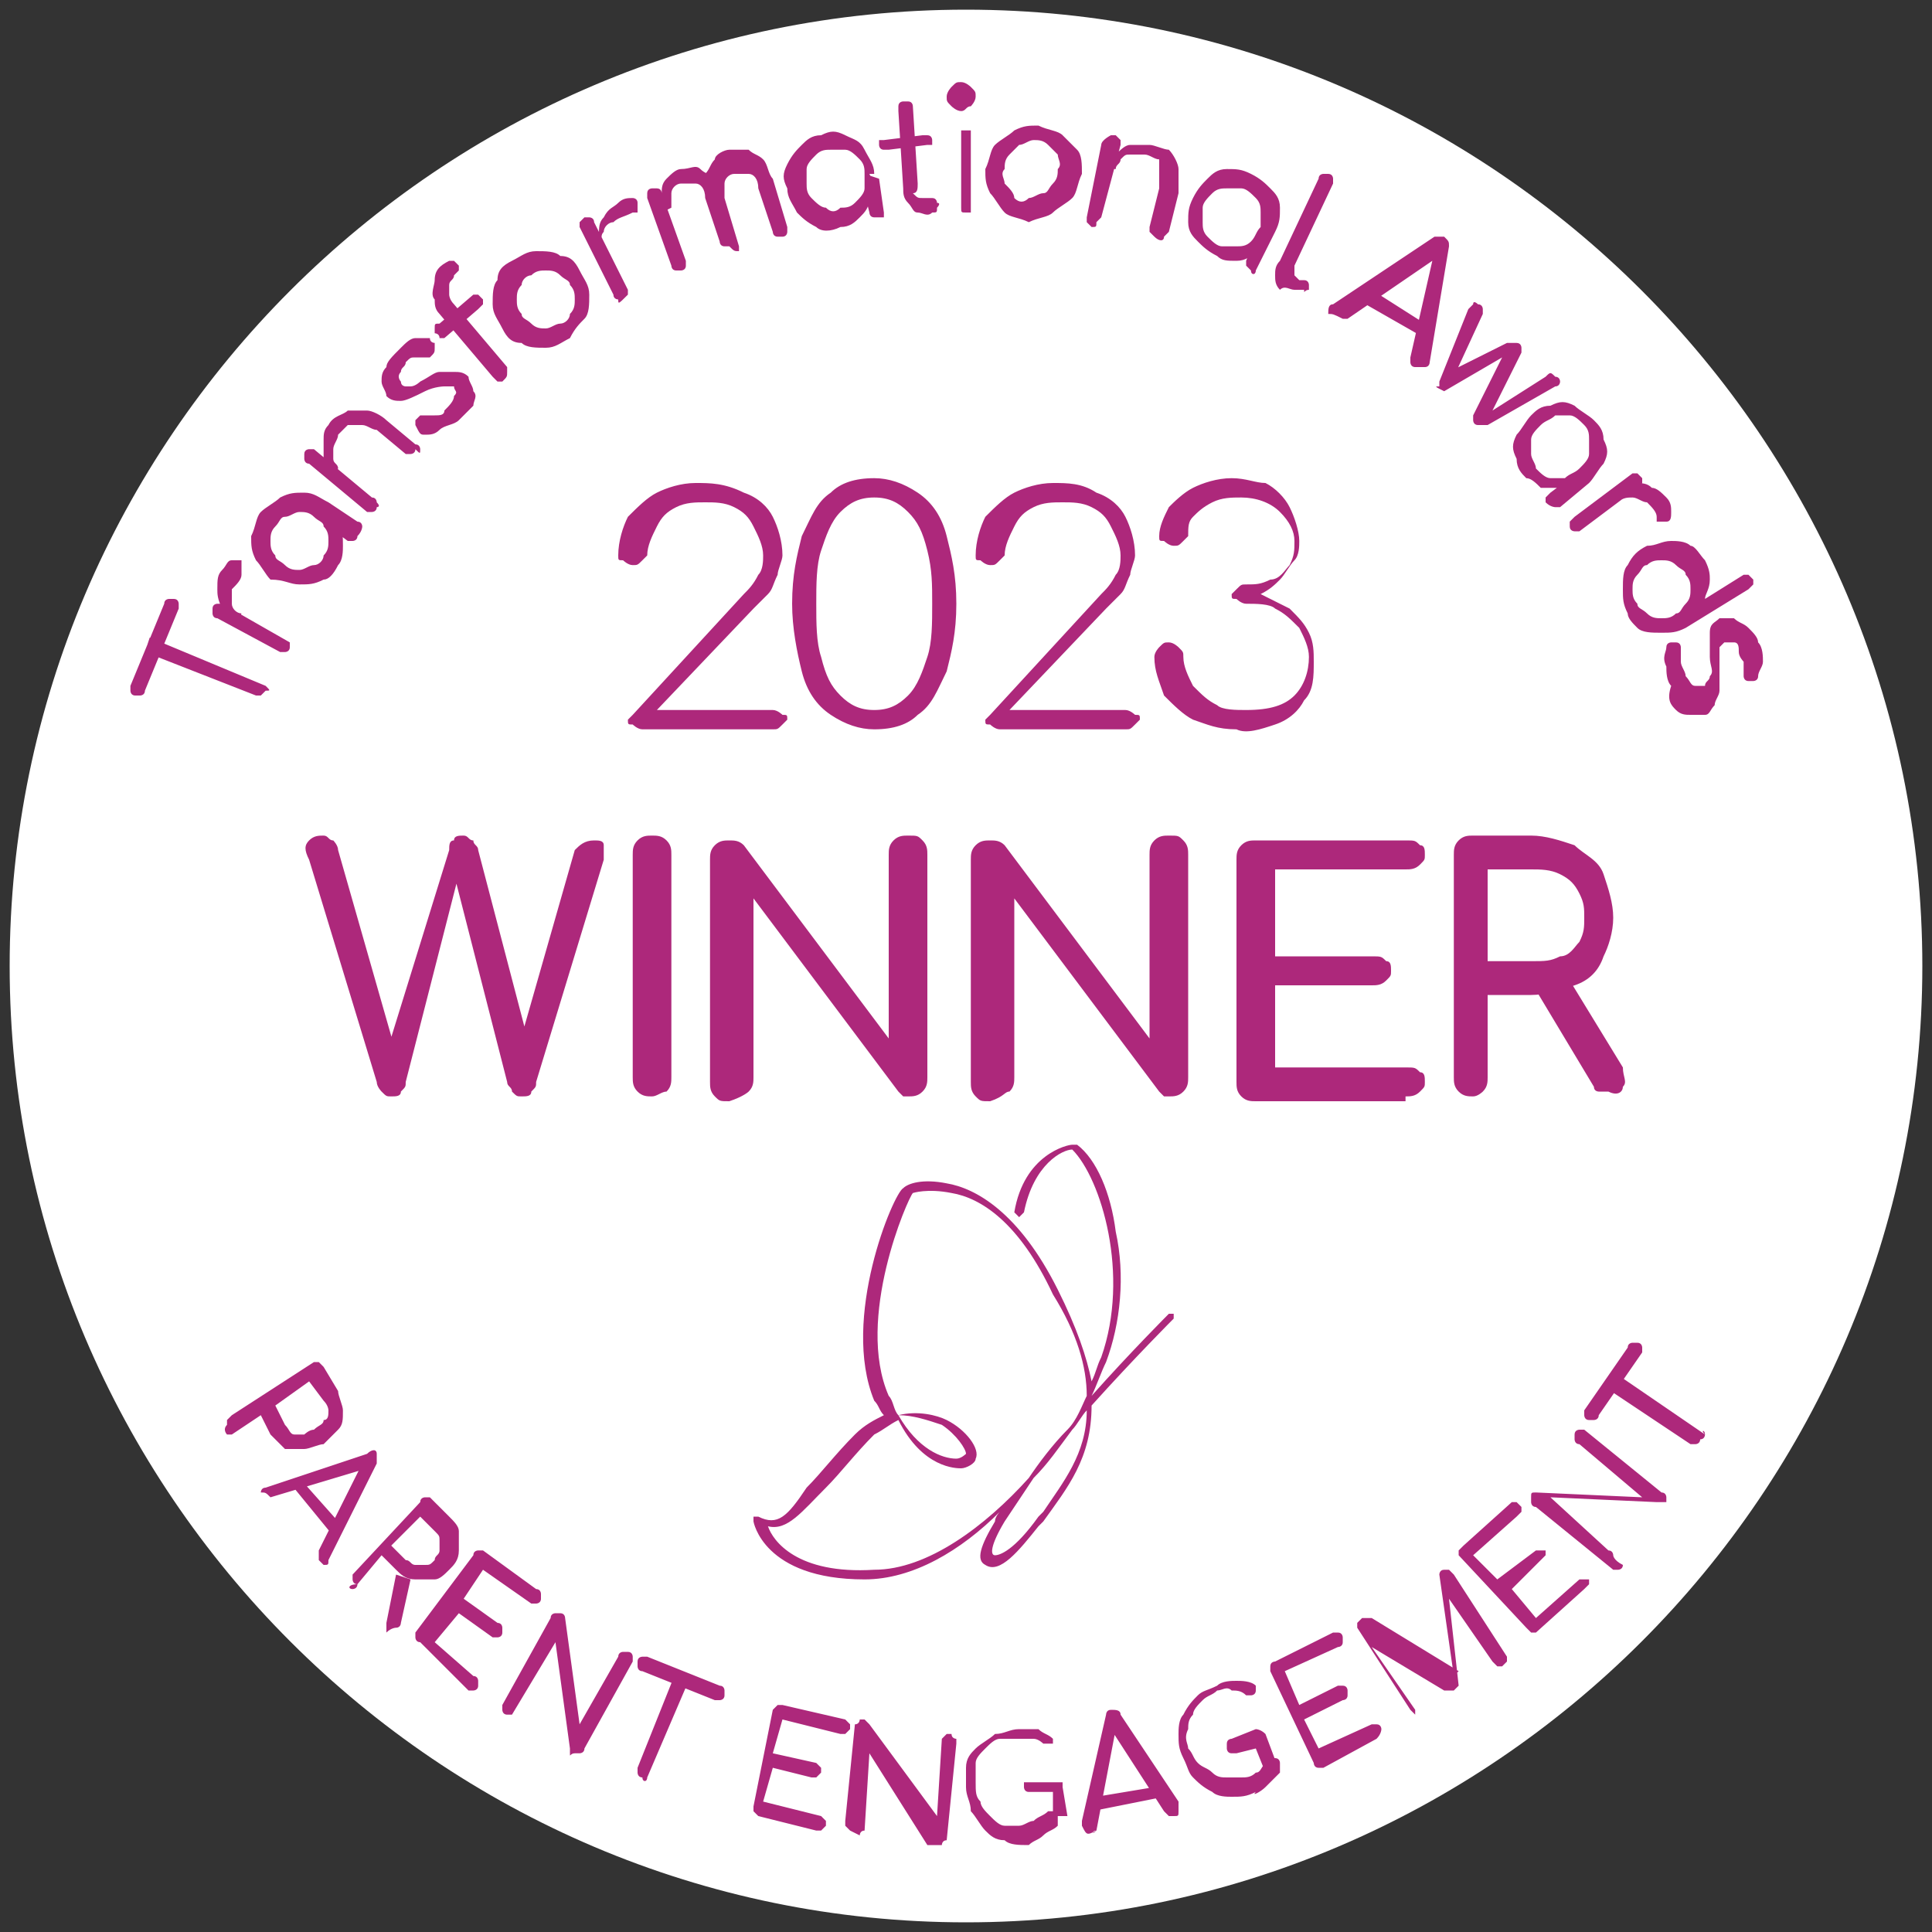 <?xml version="1.0" encoding="utf-8"?>
<!-- Generator: Adobe Illustrator 27.8.1, SVG Export Plug-In . SVG Version: 6.00 Build 0)  -->
<svg version="1.1" id="Layer_1" xmlns="http://www.w3.org/2000/svg" xmlns:xlink="http://www.w3.org/1999/xlink" x="0px" y="0px"
	 viewBox="0 0 40 40" style="enable-background:new 0 0 40 40;" xml:space="preserve">
<rect x="0" y="0" width="40" height="40" fill="#333333" stroke="none"/>
<style type="text/css">
	.st0{fill:#FFFFFF;}
	.st1{fill:#AD287B;}
</style>
<path class="st0" d="M20,39.8c10.9,0,19.8-8.9,19.8-19.8S30.9,0.2,20,0.2S0.2,9.1,0.2,20S9.1,39.8,20,39.8"/>
<path class="st1" d="M18.6,29.3c0.4,0.7,0.9,0.9,1.2,0.9c0.1,0,0.2-0.1,0.2-0.1c0-0.1-0.2-0.4-0.5-0.6
	C19.2,29.4,18.9,29.3,18.6,29.3 M21.4,30.6c-0.2,0.3-0.4,0.6-0.6,0.9c-0.3,0.5-0.3,0.7-0.2,0.7c0.1,0,0.4-0.1,0.9-0.8l0.1-0.1
	c0.4-0.6,0.9-1.2,0.9-2.1c-0.1,0.1-0.2,0.3-0.3,0.4C21.9,30,21.7,30.3,21.4,30.6 M15.9,31.6c0.1,0.3,0.6,1,2.2,0.9
	c1.1,0,2.3-0.9,3.2-1.9c0.2-0.3,0.5-0.7,0.8-1c0.2-0.2,0.3-0.5,0.4-0.7c0-0.6-0.2-1.3-0.7-2.1c-0.7-1.5-1.5-2-2.1-2.1
	c-0.5-0.1-0.8,0-0.8,0c-0.1,0.1-1.2,2.6-0.5,4.2c0.1,0.1,0.1,0.3,0.2,0.4c0.4-0.1,0.8,0,1,0.1c0.4,0.2,0.7,0.6,0.6,0.8
	c0,0.1-0.2,0.2-0.3,0.2c-0.1,0-0.8,0-1.3-1c-0.2,0.1-0.3,0.2-0.5,0.3c-0.4,0.4-0.7,0.8-1,1.1C16.6,31.3,16.3,31.7,15.9,31.6
	 M17.9,32.7c-2.1,0-2.3-1.2-2.3-1.2c0,0,0-0.1,0-0.1c0,0,0.1,0,0.1,0c0.4,0.2,0.6,0,1-0.6c0.3-0.3,0.6-0.7,1-1.1
	c0.2-0.2,0.4-0.3,0.6-0.4c-0.1-0.1-0.1-0.2-0.2-0.3c-0.7-1.7,0.4-4.3,0.6-4.4c0.1-0.1,0.4-0.2,0.9-0.1c0.6,0.1,1.5,0.6,2.3,2.2
	c0.4,0.8,0.6,1.4,0.7,1.9c0.1-0.2,0.1-0.3,0.2-0.5c0.6-1.7,0-3.7-0.6-4.3c-0.2,0-0.8,0.3-1,1.3c0,0-0.1,0.1-0.1,0.1
	c0,0-0.1-0.1-0.1-0.1c0.2-1.2,1.1-1.4,1.2-1.4c0,0,0,0,0.1,0c0.4,0.3,0.7,1,0.8,1.8c0.2,0.9,0.1,1.9-0.2,2.7
	c-0.1,0.2-0.2,0.5-0.3,0.7c0.8-0.9,1.6-1.7,1.6-1.7c0,0,0.1,0,0.1,0c0,0,0,0.1,0,0.1c0,0-0.8,0.8-1.7,1.8c0,1.1-0.5,1.7-1,2.4
	l-0.1,0.1c-0.4,0.5-0.8,1-1.1,0.8c-0.2-0.1-0.1-0.4,0.2-0.9c0-0.1,0.1-0.2,0.1-0.2c-0.8,0.8-1.8,1.4-2.8,1.4
	C18,32.7,18,32.7,17.9,32.7"/>
<path class="st1" d="M30.8,18h0.9c0.2,0,0.4,0,0.6,0.1c0.2,0.1,0.3,0.2,0.4,0.4c0.1,0.2,0.1,0.3,0.1,0.5c0,0.2,0,0.3-0.1,0.5
	c-0.1,0.1-0.2,0.3-0.4,0.3c-0.2,0.1-0.3,0.1-0.6,0.1h-0.9V18z M33.6,22.5c0.1-0.1,0-0.2,0-0.4l-1.1-1.8l-0.7,0.2l1.2,2
	c0,0.1,0.1,0.1,0.1,0.1c0.1,0,0.1,0,0.2,0C33.5,22.7,33.6,22.6,33.6,22.5 M30.7,22.6c0.1-0.1,0.1-0.2,0.1-0.3v-1.7h0.9
	c0.3,0,0.6-0.1,0.9-0.2c0.3-0.1,0.5-0.3,0.6-0.6c0.1-0.2,0.2-0.5,0.2-0.8c0-0.3-0.1-0.6-0.2-0.9c-0.1-0.3-0.4-0.4-0.6-0.6
	c-0.3-0.1-0.6-0.2-0.9-0.2h-1.2c-0.1,0-0.2,0-0.3,0.1c-0.1,0.1-0.1,0.2-0.1,0.3v4.6c0,0.1,0,0.2,0.1,0.3c0.1,0.1,0.2,0.1,0.3,0.1
	C30.6,22.7,30.7,22.6,30.7,22.6 M29.1,22.7c0.1,0,0.2,0,0.3-0.1c0.1-0.1,0.1-0.1,0.1-0.2c0-0.1,0-0.2-0.1-0.2
	c-0.1-0.1-0.1-0.1-0.3-0.1h-2.7v-1.7h2c0.1,0,0.2,0,0.3-0.1c0.1-0.1,0.1-0.1,0.1-0.2c0-0.1,0-0.2-0.1-0.2c-0.1-0.1-0.1-0.1-0.3-0.1
	h-2V18h2.7c0.1,0,0.2,0,0.3-0.1c0.1-0.1,0.1-0.1,0.1-0.2c0-0.1,0-0.2-0.1-0.2c-0.1-0.1-0.1-0.1-0.3-0.1H26c-0.1,0-0.2,0-0.3,0.1
	c-0.1,0.1-0.1,0.2-0.1,0.3v4.6c0,0.1,0,0.2,0.1,0.3c0.1,0.1,0.2,0.1,0.3,0.1H29.1z M20.9,22.6c0.1-0.1,0.1-0.2,0.1-0.3v-3.7l3,4
	c0,0,0.1,0.1,0.1,0.1c0.1,0,0.1,0,0.1,0c0.1,0,0.2,0,0.3-0.1c0.1-0.1,0.1-0.2,0.1-0.3v-4.6c0-0.1,0-0.2-0.1-0.3
	c-0.1-0.1-0.1-0.1-0.3-0.1c-0.1,0-0.2,0-0.3,0.1c-0.1,0.1-0.1,0.2-0.1,0.3v3.8l-3-4c-0.1-0.1-0.2-0.1-0.3-0.1c-0.1,0-0.2,0-0.3,0.1
	c-0.1,0.1-0.1,0.2-0.1,0.3v4.6c0,0.1,0,0.2,0.1,0.3c0.1,0.1,0.1,0.1,0.3,0.1C20.8,22.7,20.8,22.6,20.9,22.6 M15.5,22.6
	c0.1-0.1,0.1-0.2,0.1-0.3v-3.7l3,4c0,0,0.1,0.1,0.1,0.1c0.1,0,0.1,0,0.1,0c0.1,0,0.2,0,0.3-0.1c0.1-0.1,0.1-0.2,0.1-0.3v-4.6
	c0-0.1,0-0.2-0.1-0.3c-0.1-0.1-0.1-0.1-0.3-0.1c-0.1,0-0.2,0-0.3,0.1c-0.1,0.1-0.1,0.2-0.1,0.3v3.8l-3-4c-0.1-0.1-0.2-0.1-0.3-0.1
	c-0.1,0-0.2,0-0.3,0.1c-0.1,0.1-0.1,0.2-0.1,0.3v4.6c0,0.1,0,0.2,0.1,0.3c0.1,0.1,0.1,0.1,0.3,0.1C15.4,22.7,15.5,22.6,15.5,22.6
	 M13.8,22.6c0.1-0.1,0.1-0.2,0.1-0.3v-4.6c0-0.1,0-0.2-0.1-0.3c-0.1-0.1-0.2-0.1-0.3-0.1c-0.1,0-0.2,0-0.3,0.1
	c-0.1,0.1-0.1,0.2-0.1,0.3v4.6c0,0.1,0,0.2,0.1,0.3c0.1,0.1,0.2,0.1,0.3,0.1C13.6,22.7,13.7,22.6,13.8,22.6 M8.3,22.6
	c0.1-0.1,0.1-0.1,0.1-0.2l1.1-4.3H9.4l1.1,4.3c0,0.1,0.1,0.1,0.1,0.2c0.1,0.1,0.1,0.1,0.2,0.1c0.1,0,0.2,0,0.2-0.1
	c0.1-0.1,0.1-0.1,0.1-0.2l1.4-4.6c0-0.1,0-0.2,0-0.3c0-0.1-0.1-0.1-0.2-0.1c-0.2,0-0.3,0.1-0.4,0.2l-1.2,4.2H11l-1.1-4.2
	c0-0.1-0.1-0.1-0.1-0.2c-0.1,0-0.1-0.1-0.2-0.1c-0.1,0-0.2,0-0.2,0.1c-0.1,0-0.1,0.1-0.1,0.2L8,21.8h0.2L7,17.6
	c0-0.1-0.1-0.2-0.1-0.2c-0.1,0-0.1-0.1-0.2-0.1c-0.1,0-0.2,0-0.3,0.1c-0.1,0.1-0.1,0.2,0,0.4l1.4,4.6c0,0.1,0.1,0.2,0.1,0.2
	C8,22.7,8,22.7,8.1,22.7C8.2,22.7,8.3,22.7,8.3,22.6"/>
<path class="st1" d="M26.4,15c0.3-0.1,0.5-0.3,0.6-0.5c0.2-0.2,0.2-0.5,0.2-0.8c0-0.2,0-0.4-0.1-0.6c-0.1-0.2-0.2-0.3-0.4-0.5
	c-0.2-0.1-0.4-0.2-0.6-0.3c0.2-0.1,0.3-0.2,0.4-0.3c0.1-0.1,0.2-0.3,0.3-0.4c0.1-0.1,0.1-0.3,0.1-0.4c0-0.2-0.1-0.5-0.2-0.7
	s-0.3-0.4-0.5-0.5C26,10,25.8,9.9,25.5,9.9c-0.3,0-0.6,0.1-0.8,0.2c-0.2,0.1-0.4,0.3-0.5,0.4c-0.1,0.2-0.2,0.4-0.2,0.6
	c0,0.1,0,0.1,0.1,0.1c0,0,0.1,0.1,0.2,0.1s0.1,0,0.2-0.1c0,0,0.1-0.1,0.1-0.1c0-0.2,0-0.3,0.1-0.4c0.1-0.1,0.2-0.2,0.4-0.3
	c0.2-0.1,0.4-0.1,0.6-0.1c0.3,0,0.6,0.1,0.8,0.3c0.2,0.2,0.3,0.4,0.3,0.6c0,0.2,0,0.3-0.1,0.5c-0.1,0.1-0.2,0.3-0.4,0.3
	c-0.2,0.1-0.3,0.1-0.5,0.1c-0.1,0-0.1,0-0.2,0.1c0,0-0.1,0.1-0.1,0.1c0,0.1,0,0.1,0.1,0.1c0,0,0.1,0.1,0.2,0.1c0.2,0,0.5,0,0.6,0.1
	c0.2,0.1,0.3,0.2,0.5,0.4c0.1,0.2,0.2,0.4,0.2,0.6c0,0.3-0.1,0.6-0.3,0.8c-0.2,0.2-0.5,0.3-1,0.3c-0.2,0-0.5,0-0.6-0.1
	c-0.2-0.1-0.3-0.2-0.5-0.4c-0.1-0.2-0.2-0.4-0.2-0.6c0-0.1,0-0.1-0.1-0.2c0,0-0.1-0.1-0.2-0.1c-0.1,0-0.1,0-0.2,0.1
	c0,0-0.1,0.1-0.1,0.2c0,0.3,0.1,0.5,0.2,0.8c0.2,0.2,0.4,0.4,0.6,0.5c0.3,0.1,0.5,0.2,0.9,0.2C25.8,15.2,26.1,15.1,26.4,15
	 M23.3,15.1c0.1,0,0.1,0,0.2-0.1c0,0,0.1-0.1,0.1-0.1c0-0.1,0-0.1-0.1-0.1c0,0-0.1-0.1-0.2-0.1h-2.4l2-2.1c0.1-0.1,0.2-0.2,0.3-0.3
	c0.1-0.1,0.1-0.2,0.2-0.4c0-0.1,0.1-0.3,0.1-0.4c0-0.3-0.1-0.6-0.2-0.8c-0.1-0.2-0.3-0.4-0.6-0.5C22.4,10,22.1,10,21.8,10
	c-0.3,0-0.6,0.1-0.8,0.2c-0.2,0.1-0.4,0.3-0.6,0.5c-0.1,0.2-0.2,0.5-0.2,0.8c0,0.1,0,0.1,0.1,0.1c0,0,0.1,0.1,0.2,0.1s0.1,0,0.2-0.1
	c0,0,0.1-0.1,0.1-0.1c0-0.2,0.1-0.4,0.2-0.6c0.1-0.2,0.2-0.3,0.4-0.4c0.2-0.1,0.4-0.1,0.6-0.1c0.2,0,0.4,0,0.6,0.1
	c0.2,0.1,0.3,0.2,0.4,0.4c0.1,0.2,0.2,0.4,0.2,0.6c0,0.1,0,0.3-0.1,0.4c-0.1,0.2-0.2,0.3-0.3,0.4l-2.3,2.5c0,0-0.1,0.1-0.1,0.1
	c0,0.1,0,0.1,0.1,0.1c0,0,0.1,0.1,0.2,0.1H23.3z M17.4,14.4c-0.2-0.2-0.3-0.4-0.4-0.8c-0.1-0.3-0.1-0.7-0.1-1.1c0-0.4,0-0.8,0.1-1.1
	c0.1-0.3,0.2-0.6,0.4-0.8c0.2-0.2,0.4-0.3,0.7-0.3c0.3,0,0.5,0.1,0.7,0.3c0.2,0.2,0.3,0.4,0.4,0.8s0.1,0.7,0.1,1.1
	c0,0.4,0,0.8-0.1,1.1c-0.1,0.3-0.2,0.6-0.4,0.8c-0.2,0.2-0.4,0.3-0.7,0.3C17.8,14.7,17.6,14.6,17.4,14.4 M19,14.8
	c0.3-0.2,0.4-0.5,0.6-0.9c0.1-0.4,0.2-0.8,0.2-1.4s-0.1-1-0.2-1.4c-0.1-0.4-0.3-0.7-0.6-0.9c-0.3-0.2-0.6-0.3-0.9-0.3
	c-0.4,0-0.7,0.1-0.9,0.3c-0.3,0.2-0.4,0.5-0.6,0.9c-0.1,0.4-0.2,0.8-0.2,1.4c0,0.5,0.1,1,0.2,1.4c0.1,0.4,0.3,0.7,0.6,0.9
	c0.3,0.2,0.6,0.3,0.9,0.3C18.5,15.1,18.8,15,19,14.8 M16,15.1c0.1,0,0.1,0,0.2-0.1c0,0,0.1-0.1,0.1-0.1c0-0.1,0-0.1-0.1-0.1
	c0,0-0.1-0.1-0.2-0.1h-2.4l2-2.1c0.1-0.1,0.2-0.2,0.3-0.3c0.1-0.1,0.1-0.2,0.2-0.4c0-0.1,0.1-0.3,0.1-0.4c0-0.3-0.1-0.6-0.2-0.8
	c-0.1-0.2-0.3-0.4-0.6-0.5C15,10,14.7,10,14.4,10c-0.3,0-0.6,0.1-0.8,0.2c-0.2,0.1-0.4,0.3-0.6,0.5c-0.1,0.2-0.2,0.5-0.2,0.8
	c0,0.1,0,0.1,0.1,0.1c0,0,0.1,0.1,0.2,0.1c0.1,0,0.1,0,0.2-0.1c0,0,0.1-0.1,0.1-0.1c0-0.2,0.1-0.4,0.2-0.6c0.1-0.2,0.2-0.3,0.4-0.4
	c0.2-0.1,0.4-0.1,0.6-0.1c0.2,0,0.4,0,0.6,0.1c0.2,0.1,0.3,0.2,0.4,0.4c0.1,0.2,0.2,0.4,0.2,0.6c0,0.1,0,0.3-0.1,0.4
	c-0.1,0.2-0.2,0.3-0.3,0.4l-2.3,2.5c0,0-0.1,0.1-0.1,0.1c0,0.1,0,0.1,0.1,0.1c0,0,0.1,0.1,0.2,0.1H16z"/>
<path class="st1" d="M34.7,14.7c0.1,0.1,0.2,0.1,0.3,0.1c0.1,0,0.2,0,0.3,0c0.1,0,0.1-0.1,0.2-0.2c0-0.1,0.1-0.2,0.1-0.3
	c0-0.1,0-0.3,0-0.4c0-0.1,0-0.2,0-0.3c0-0.1,0-0.1,0-0.2c0,0,0.1-0.1,0.1-0.1c0.1,0,0.1,0,0.2,0c0.1,0,0.1,0.1,0.1,0.2
	c0,0.1,0.1,0.2,0.1,0.2c0,0.1,0,0.1,0,0.2c0,0,0,0.1,0,0.1c0,0,0,0.1,0.1,0.1c0,0,0.1,0,0.1,0c0,0,0.1,0,0.1-0.1
	c0-0.1,0.1-0.2,0.1-0.3c0-0.1,0-0.3-0.1-0.4c0-0.1-0.1-0.2-0.2-0.3c-0.1-0.1-0.2-0.1-0.3-0.2c-0.1,0-0.2,0-0.3,0
	c-0.1,0.1-0.2,0.1-0.2,0.3s0,0.3,0,0.5c0,0.2,0.1,0.3,0,0.4c0,0.1-0.1,0.1-0.1,0.2c-0.1,0-0.1,0-0.2,0c-0.1,0-0.1-0.1-0.2-0.2
	c0-0.1-0.1-0.2-0.1-0.3c0-0.1,0-0.2,0-0.2c0,0,0-0.1,0-0.1c0,0,0-0.1-0.1-0.1c0,0-0.1,0-0.1,0c0,0-0.1,0-0.1,0.1
	c0,0.1-0.1,0.2,0,0.4c0,0.1,0,0.3,0.1,0.4C34.5,14.5,34.6,14.6,34.7,14.7 M33.8,12.2c0-0.1,0-0.2,0.1-0.3c0.1-0.1,0.1-0.2,0.2-0.2
	c0.1-0.1,0.2-0.1,0.3-0.1c0.1,0,0.2,0,0.3,0.1c0.1,0.1,0.2,0.1,0.2,0.2C35,12,35,12.1,35,12.2c0,0.1,0,0.2-0.1,0.3
	c-0.1,0.1-0.1,0.2-0.2,0.2c-0.1,0.1-0.2,0.1-0.3,0.1c-0.1,0-0.2,0-0.3-0.1c-0.1-0.1-0.2-0.1-0.2-0.2C33.8,12.4,33.8,12.3,33.8,12.2
	 M33.9,13c0.1,0.1,0.3,0.1,0.5,0.1c0.2,0,0.3,0,0.5-0.1l1.3-0.8c0,0,0.1-0.1,0.1-0.1c0,0,0-0.1,0-0.1c0,0-0.1-0.1-0.1-0.1
	c0,0-0.1,0-0.1,0l-0.8,0.5c0-0.1,0.1-0.2,0.1-0.4c0-0.1,0-0.2-0.1-0.4c-0.1-0.1-0.2-0.3-0.3-0.3c-0.1-0.1-0.3-0.1-0.4-0.1
	c-0.2,0-0.3,0.1-0.5,0.1c-0.2,0.1-0.3,0.2-0.4,0.4c-0.1,0.1-0.1,0.3-0.1,0.5c0,0.2,0,0.3,0.1,0.5C33.7,12.8,33.8,12.9,33.9,13
	 M32.6,11c0,0,0.1,0,0.1,0l1.2-0.9c0,0,0.1-0.1,0.1-0.1c0,0,0-0.1,0-0.1c0,0-0.1-0.1-0.1-0.1c0,0-0.1,0-0.1,0l-1.2,0.9
	c0,0-0.1,0.1-0.1,0.1c0,0,0,0.1,0,0.1C32.5,11,32.6,11,32.6,11 M33.5,10.4c0.1-0.1,0.2-0.1,0.3-0.1c0.1,0,0.2,0.1,0.3,0.1
	c0.1,0.1,0.2,0.2,0.2,0.3c0,0,0,0.1,0,0.1c0,0,0,0,0.1,0c0,0,0.1,0,0.1,0c0.1,0,0.1-0.1,0.1-0.2c0-0.1,0-0.2-0.1-0.3
	c-0.1-0.1-0.2-0.2-0.3-0.2c-0.1-0.1-0.2-0.1-0.4-0.1c-0.1,0-0.2,0.1-0.4,0.1L33.5,10.4z M32.2,10.5c0,0,0.1,0,0.1,0l0.6-0.5
	l-0.1-0.3l-0.3,0.2l-0.4,0.3c0,0-0.1,0.1-0.1,0.1c0,0,0,0.1,0,0.1C32.1,10.5,32.2,10.5,32.2,10.5 M31.7,9.4c0-0.1,0-0.2,0-0.3
	c0-0.1,0.1-0.2,0.2-0.3c0.1-0.1,0.2-0.1,0.3-0.2c0.1,0,0.2,0,0.3,0c0.1,0,0.2,0.1,0.3,0.2c0.1,0.1,0.1,0.2,0.1,0.3
	c0,0.1,0,0.2,0,0.3c0,0.1-0.1,0.2-0.2,0.3c-0.1,0.1-0.2,0.1-0.3,0.2c-0.1,0-0.2,0-0.3,0c-0.1,0-0.2-0.1-0.3-0.2
	C31.8,9.6,31.7,9.5,31.7,9.4 M31.9,10.1c0.1,0,0.3,0,0.5,0c0.2,0,0.3-0.1,0.4-0.2l0.1,0.1c0.1-0.1,0.2-0.3,0.3-0.4
	c0.1-0.2,0.1-0.3,0-0.5c0-0.2-0.1-0.3-0.2-0.4c-0.1-0.1-0.3-0.2-0.4-0.3c-0.2-0.1-0.3-0.1-0.5,0c-0.2,0-0.3,0.1-0.4,0.2
	c-0.1,0.1-0.2,0.3-0.3,0.4c-0.1,0.2-0.1,0.3,0,0.5c0,0.2,0.1,0.3,0.2,0.4C31.7,9.9,31.8,10,31.9,10.1 M29.9,8.1
	C29.9,8.1,29.9,8.1,29.9,8.1l1.2-0.7l0,0l-0.6,1.2c0,0,0,0.1,0,0.1c0,0,0,0.1,0.1,0.1c0,0,0.1,0,0.1,0c0,0,0.1,0,0.1,0l1.4-0.8
	c0.1,0,0.1-0.1,0.1-0.1c0,0,0-0.1-0.1-0.1c-0.1-0.1-0.1-0.1-0.2,0l-1.1,0.7l0,0l0.6-1.2c0,0,0-0.1,0-0.1c0,0,0-0.1-0.1-0.1
	c0,0-0.1,0-0.1,0c0,0-0.1,0-0.1,0L30,7.7l0.1,0.1l0.6-1.3c0-0.1,0-0.1,0-0.1c0,0,0-0.1-0.1-0.1c0,0-0.1-0.1-0.1,0
	c0,0-0.1,0.1-0.1,0.1l-0.6,1.5c0,0,0,0.1,0,0.1C29.7,8,29.7,8,29.9,8.1C29.8,8.1,29.8,8.1,29.9,8.1 M29.5,7l0-0.3L28.4,6l-0.3,0.2
	L29.5,7z M27.8,6.6c0,0,0.1,0,0.1,0l1.9-1.3l-0.1-0.1l-0.5,2.2c0,0,0,0.1,0,0.1c0,0,0,0.1,0.1,0.1c0.1,0,0.1,0,0.2,0
	c0.1,0,0.1-0.1,0.1-0.1L30,5.1c0-0.1,0-0.1-0.1-0.2c-0.1,0-0.1,0-0.2,0l-2.1,1.4c-0.1,0-0.1,0.1-0.1,0.2C27.6,6.5,27.6,6.5,27.8,6.6
	C27.7,6.6,27.8,6.6,27.8,6.6 M26.8,6c0.1,0,0.1,0,0.2,0C27,6.1,27,6,27.1,6c0,0,0-0.1,0-0.1c0,0,0-0.1-0.1-0.1l-0.1,0
	c0,0-0.1-0.1-0.1-0.1c0-0.1,0-0.1,0-0.2l0.8-1.7c0,0,0-0.1,0-0.1c0,0,0-0.1-0.1-0.1c0,0-0.1,0-0.1,0c0,0-0.1,0-0.1,0.1l-0.8,1.7
	c-0.1,0.1-0.1,0.2-0.1,0.3c0,0.1,0,0.2,0.1,0.3C26.6,5.9,26.7,6,26.8,6L26.8,6z M26,5.6C26.1,5.6,26.1,5.6,26,5.6l0.4-0.8l-0.2-0.2
	L26,4.9l-0.2,0.5c0,0,0,0.1,0,0.1c0,0,0.1,0.1,0.1,0.1C25.9,5.7,26,5.7,26,5.6 M25,4.9c-0.1-0.1-0.1-0.2-0.1-0.3c0-0.1,0-0.2,0-0.3
	c0-0.1,0.1-0.2,0.2-0.3c0.1-0.1,0.2-0.1,0.3-0.1c0.1,0,0.2,0,0.3,0c0.1,0,0.2,0.1,0.3,0.2c0.1,0.1,0.1,0.2,0.1,0.3
	c0,0.1,0,0.2,0,0.3C26,4.8,26,4.9,25.9,5c-0.1,0.1-0.2,0.1-0.3,0.1c-0.1,0-0.2,0-0.3,0C25.2,5.1,25.1,5,25,4.9 M25.6,5.4
	c0.2,0,0.3-0.1,0.4-0.2c0.1-0.1,0.2-0.2,0.3-0.4l0.1,0c0.1-0.2,0.1-0.3,0.1-0.5c0-0.2-0.1-0.3-0.2-0.4c-0.1-0.1-0.2-0.2-0.4-0.3
	c-0.2-0.1-0.3-0.1-0.5-0.1c-0.2,0-0.3,0.1-0.4,0.2c-0.1,0.1-0.2,0.2-0.3,0.4c-0.1,0.2-0.1,0.3-0.1,0.5c0,0.2,0.1,0.3,0.2,0.4
	c0.1,0.1,0.2,0.2,0.4,0.3C25.3,5.4,25.4,5.4,25.6,5.4 M22.7,4.6c0,0,0.1-0.1,0.1-0.1L23.2,3c0-0.1,0-0.1,0-0.1c0,0-0.1-0.1-0.1-0.1
	c0,0-0.1,0-0.1,0S22.8,2.9,22.8,3l-0.3,1.5c0,0,0,0.1,0,0.1c0,0,0.1,0.1,0.1,0.1C22.7,4.7,22.7,4.7,22.7,4.6 M24.1,4.9
	c0,0,0.1-0.1,0.1-0.1L24.4,4c0-0.2,0-0.3,0-0.5c0-0.1-0.1-0.3-0.2-0.4C24.1,3.1,23.9,3,23.8,3c-0.1,0-0.3,0-0.4,0
	c-0.1,0-0.2,0.1-0.3,0.2c-0.1,0.1-0.2,0.2-0.2,0.3l0.2,0c0-0.1,0.1-0.1,0.1-0.2c0.1-0.1,0.1-0.1,0.2-0.1c0.1,0,0.2,0,0.3,0
	c0.1,0,0.2,0.1,0.3,0.1C24,3.5,24,3.5,24,3.6c0,0.1,0,0.2,0,0.3l-0.2,0.8c0,0,0,0.1,0,0.1c0,0,0.1,0.1,0.1,0.1C24,5,24.1,5,24.1,4.9
	 M21,4.1C21,4,20.9,3.9,20.8,3.8c0-0.1-0.1-0.2,0-0.3c0-0.1,0-0.2,0.1-0.3C21,3.1,21.1,3,21.1,3c0.1,0,0.2-0.1,0.3-0.1
	c0.1,0,0.2,0,0.3,0.1c0.1,0.1,0.1,0.1,0.2,0.2c0,0.1,0.1,0.2,0,0.3c0,0.1,0,0.2-0.1,0.3c-0.1,0.1-0.1,0.2-0.2,0.2
	c-0.1,0-0.2,0.1-0.3,0.1C21.2,4.2,21.1,4.2,21,4.1 M21.8,4.4c0.1-0.1,0.3-0.2,0.4-0.3c0.1-0.1,0.1-0.3,0.2-0.5c0-0.2,0-0.4-0.1-0.5
	C22.2,3,22.1,2.9,22,2.8c-0.1-0.1-0.3-0.1-0.5-0.2c-0.2,0-0.3,0-0.5,0.1c-0.1,0.1-0.3,0.2-0.4,0.3c-0.1,0.1-0.1,0.3-0.2,0.5
	c0,0.2,0,0.3,0.1,0.5c0.1,0.1,0.2,0.3,0.3,0.4c0.1,0.1,0.3,0.1,0.5,0.2C21.5,4.5,21.7,4.5,21.8,4.4 M20.1,2.2c0,0,0.1-0.1,0.1-0.2
	c0-0.1,0-0.1-0.1-0.2c0,0-0.1-0.1-0.2-0.1c-0.1,0-0.1,0-0.2,0.1c0,0-0.1,0.1-0.1,0.2c0,0.1,0,0.1,0.1,0.2c0,0,0.1,0.1,0.2,0.1
	C20,2.3,20,2.2,20.1,2.2 M20.1,4.4c0,0,0-0.1,0-0.1l0-1.5c0-0.1,0-0.1,0-0.1c0,0-0.1,0-0.1,0c-0.1,0-0.1,0-0.1,0c0,0,0,0.1,0,0.1
	l0,1.5c0,0.1,0,0.1,0.1,0.1c0,0,0.1,0,0.1,0C20,4.4,20.1,4.4,20.1,4.4 M19.2,3c0,0,0.1,0,0.1,0c0,0,0-0.1,0-0.1c0,0,0-0.1-0.1-0.1
	c0,0-0.1,0-0.1,0l-0.8,0.1c0,0-0.1,0-0.1,0c0,0,0,0.1,0,0.1c0,0,0,0.1,0.1,0.1c0,0,0.1,0,0.1,0L19.2,3z M19.3,4.4
	c0.1,0,0.1,0,0.1-0.1c0,0,0.1-0.1,0-0.1c0,0,0-0.1-0.1-0.1c0,0-0.1,0-0.1,0l-0.1,0c-0.1,0-0.1,0-0.2-0.1C19,4,19,3.9,19,3.8
	l-0.1-1.6c0,0,0-0.1-0.1-0.1c0,0-0.1,0-0.1,0c0,0-0.1,0-0.1,0.1c0,0,0,0.1,0,0.1l0.1,1.6c0,0.1,0,0.2,0.1,0.3
	c0.1,0.1,0.1,0.2,0.2,0.2C19.1,4.4,19.2,4.5,19.3,4.4L19.3,4.4z M18.3,4.5c0,0,0-0.1,0-0.1l-0.1-0.7l-0.3-0.1l0,0.4L18,4.4
	c0,0,0,0.1,0.1,0.1c0,0,0.1,0,0.1,0C18.3,4.5,18.3,4.5,18.3,4.5 M17.1,4.3c-0.1,0-0.2-0.1-0.3-0.2c-0.1-0.1-0.1-0.2-0.1-0.3
	c0-0.1,0-0.2,0-0.3c0-0.1,0.1-0.2,0.2-0.3c0.1-0.1,0.2-0.1,0.3-0.1c0.1,0,0.2,0,0.3,0c0.1,0,0.2,0.1,0.3,0.2
	c0.1,0.1,0.1,0.2,0.1,0.3c0,0.1,0,0.2,0,0.3c0,0.1-0.1,0.2-0.2,0.3c-0.1,0.1-0.2,0.1-0.3,0.1C17.3,4.4,17.2,4.4,17.1,4.3 M17.8,4.5
	c0.1-0.1,0.2-0.2,0.2-0.4c0.1-0.2,0.1-0.3,0-0.5l0.1,0c0-0.2-0.1-0.3-0.2-0.5s-0.2-0.2-0.4-0.3c-0.2-0.1-0.3-0.1-0.5,0
	c-0.2,0-0.3,0.1-0.4,0.2c-0.1,0.1-0.2,0.2-0.3,0.4c-0.1,0.2-0.1,0.3,0,0.5c0,0.2,0.1,0.3,0.2,0.5c0.1,0.1,0.2,0.2,0.4,0.3
	c0.1,0.1,0.3,0.1,0.5,0C17.6,4.7,17.7,4.6,17.8,4.5 M15.3,5.2c0,0,0-0.1,0-0.1L15,4.1c-0.1-0.1-0.1-0.3-0.2-0.4
	c-0.1-0.1-0.2-0.1-0.3-0.2s-0.2,0-0.4,0c-0.1,0-0.2,0.1-0.3,0.2c-0.1,0.1-0.1,0.2-0.1,0.3c0,0.1,0,0.3,0,0.4l0.2-0.1
	c0-0.1,0-0.2,0-0.3c0-0.1,0.1-0.2,0.2-0.2c0.1,0,0.2,0,0.3,0c0.1,0,0.2,0.1,0.2,0.3l0.3,0.9c0,0,0,0.1,0.1,0.1c0,0,0.1,0,0.1,0
	C15.2,5.2,15.2,5.2,15.3,5.2 M14.2,5.5c0,0,0-0.1,0-0.1L13.7,4c0,0,0-0.1-0.1-0.1c0,0-0.1,0-0.1,0c0,0-0.1,0-0.1,0.1
	c0,0,0,0.1,0,0.1l0.5,1.4c0,0,0,0.1,0.1,0.1c0,0,0.1,0,0.1,0C14.1,5.6,14.2,5.6,14.2,5.5 M16.3,4.8c0,0,0-0.1,0-0.1L16,3.7
	c-0.1-0.1-0.1-0.3-0.2-0.4c-0.1-0.1-0.2-0.1-0.3-0.2c-0.1,0-0.2,0-0.4,0c-0.1,0-0.3,0.1-0.3,0.2c-0.1,0.1-0.1,0.2-0.2,0.3
	c0,0.1,0,0.3,0,0.4L15,4.1c0-0.1,0-0.2,0-0.3c0-0.1,0.1-0.2,0.2-0.2c0.1,0,0.2,0,0.3,0c0.1,0,0.2,0.1,0.2,0.3L16,4.8
	c0,0,0,0.1,0.1,0.1c0,0,0.1,0,0.1,0C16.3,4.9,16.3,4.8,16.3,4.8 M13,6.1c0,0,0-0.1,0-0.1l-0.7-1.4c0-0.1-0.1-0.1-0.1-0.1
	c0,0-0.1,0-0.1,0c0,0-0.1,0.1-0.1,0.1c0,0,0,0.1,0,0.1l0.7,1.4c0,0.1,0.1,0.1,0.1,0.1C12.8,6.3,12.8,6.3,13,6.1
	C12.9,6.2,12.9,6.2,13,6.1 M12.5,5.1c0-0.1-0.1-0.2,0-0.3c0-0.1,0.1-0.2,0.2-0.2c0.1-0.1,0.2-0.1,0.4-0.2c0,0,0.1,0,0.1,0
	c0,0,0,0,0-0.1c0,0,0-0.1,0-0.1c0-0.1-0.1-0.1-0.1-0.1c-0.1,0-0.2,0-0.3,0.1c-0.1,0.1-0.2,0.1-0.3,0.3c-0.1,0.1-0.1,0.2-0.1,0.4
	c0,0.1,0,0.3,0.1,0.4L12.5,5.1z M11.3,6.8c-0.1,0-0.2,0-0.3-0.1c-0.1-0.1-0.2-0.1-0.2-0.2c-0.1-0.1-0.1-0.2-0.1-0.3
	c0-0.1,0-0.2,0.1-0.3c0-0.1,0.1-0.2,0.2-0.2c0.1-0.1,0.2-0.1,0.3-0.1c0.1,0,0.2,0,0.3,0.1c0.1,0.1,0.2,0.1,0.2,0.2
	c0.1,0.1,0.1,0.2,0.1,0.3c0,0.1,0,0.2-0.1,0.3c0,0.1-0.1,0.2-0.2,0.2C11.5,6.7,11.4,6.8,11.3,6.8 M12.1,6.6c0.1-0.1,0.1-0.3,0.1-0.5
	c0-0.2-0.1-0.3-0.2-0.5c-0.1-0.2-0.2-0.3-0.4-0.3c-0.1-0.1-0.3-0.1-0.5-0.1c-0.2,0-0.3,0.1-0.5,0.2c-0.2,0.1-0.3,0.2-0.3,0.4
	c-0.1,0.1-0.1,0.3-0.1,0.5c0,0.2,0.1,0.3,0.2,0.5c0.1,0.2,0.2,0.3,0.4,0.3c0.1,0.1,0.3,0.1,0.5,0.1c0.2,0,0.3-0.1,0.5-0.2
	C11.9,6.8,12,6.7,12.1,6.6 M9.9,6.4c0,0,0.1-0.1,0.1-0.1c0,0,0-0.1,0-0.1c0,0-0.1-0.1-0.1-0.1c0,0-0.1,0-0.1,0L9.1,6.7
	C9,6.7,9,6.7,9,6.8c0,0,0,0.1,0,0.1c0,0,0.1,0,0.1,0.1c0,0,0.1,0,0.1,0L9.9,6.4z M10.5,7.7c0,0,0-0.1,0-0.1L9.4,6.3
	C9.3,6.2,9.3,6.1,9.3,6.1c0-0.1,0-0.1,0-0.2c0-0.1,0.1-0.1,0.1-0.2c0,0,0.1-0.1,0.1-0.1c0,0,0-0.1,0-0.1c0,0-0.1-0.1-0.1-0.1
	c0,0-0.1,0-0.1,0C9.1,5.5,9,5.6,9,5.8c0,0.1-0.1,0.3,0,0.4C9,6.3,9,6.4,9.1,6.5l1.1,1.3c0,0,0.1,0.1,0.1,0.1c0,0,0.1,0,0.1,0
	C10.5,7.8,10.5,7.8,10.5,7.7 M9.8,8.4c0-0.1,0.1-0.2,0-0.3c0-0.1-0.1-0.2-0.1-0.3C9.6,7.7,9.5,7.7,9.4,7.7c-0.1,0-0.2,0-0.3,0
	c-0.1,0-0.2,0.1-0.4,0.2C8.7,7.9,8.6,8,8.5,8C8.5,8,8.4,8,8.4,8c0,0-0.1,0-0.1-0.1c0,0-0.1-0.1,0-0.2c0-0.1,0.1-0.1,0.1-0.2
	c0.1-0.1,0.1-0.1,0.2-0.1c0.1,0,0.1,0,0.2,0c0,0,0.1,0,0.1,0C9,7.3,9,7.3,9,7.2c0,0,0-0.1,0-0.1c0,0-0.1,0-0.1-0.1
	c-0.1,0-0.2,0-0.3,0c-0.1,0-0.2,0.1-0.3,0.2C8.1,7.4,8,7.5,8,7.6C7.9,7.7,7.9,7.8,7.9,7.9C7.9,8,8,8.1,8,8.2
	c0.1,0.1,0.2,0.1,0.3,0.1c0.1,0,0.3-0.1,0.5-0.2C9,8,9.2,8,9.2,8C9.3,8,9.4,8,9.4,8c0,0.1,0.1,0.1,0,0.2c0,0.1-0.1,0.2-0.2,0.3
	C9.2,8.6,9.1,8.6,9,8.6c-0.1,0-0.2,0-0.2,0c0,0-0.1,0-0.1,0c0,0-0.1,0.1-0.1,0.1c0,0,0,0.1,0,0.1C8.7,9,8.7,9,8.8,9
	C8.9,9,9,9,9.1,8.9c0.1-0.1,0.3-0.1,0.4-0.2C9.6,8.6,9.7,8.5,9.8,8.4 M7.8,10.4c0,0,0-0.1-0.1-0.1l-1.2-1c0,0-0.1,0-0.1,0
	c0,0-0.1,0-0.1,0.1c0,0,0,0.1,0,0.1c0,0,0,0.1,0.1,0.1l1.2,1c0,0,0.1,0,0.1,0c0,0,0.1,0,0.1-0.1C7.8,10.5,7.9,10.5,7.8,10.4
	 M8.7,9.3c0,0,0-0.1-0.1-0.1L8,8.7C7.9,8.6,7.7,8.5,7.6,8.5c-0.1,0-0.3,0-0.4,0C7.1,8.6,6.9,8.6,6.8,8.8C6.7,8.9,6.7,9,6.7,9.1
	c0,0.1,0,0.3,0,0.4c0,0.1,0.1,0.2,0.2,0.3L7,9.7C7,9.6,6.9,9.6,6.9,9.5c0-0.1,0-0.2,0-0.2C6.9,9.2,7,9.1,7,9
	c0.1-0.1,0.1-0.1,0.2-0.2c0.1,0,0.2,0,0.3,0c0.1,0,0.2,0.1,0.3,0.1l0.6,0.5c0,0,0.1,0,0.1,0c0,0,0.1,0,0.1-0.1
	C8.7,9.4,8.7,9.4,8.7,9.3 M7.5,10.9c0,0,0-0.1-0.1-0.1l-0.6-0.4l-0.3,0.2l0.3,0.3l0.4,0.3c0,0,0.1,0,0.1,0c0,0,0.1,0,0.1-0.1
	C7.5,11,7.5,10.9,7.5,10.9 M6.5,11.7c-0.1,0-0.2,0.1-0.3,0.1c-0.1,0-0.2,0-0.3-0.1c-0.1-0.1-0.2-0.1-0.2-0.2
	c-0.1-0.1-0.1-0.2-0.1-0.3c0-0.1,0-0.2,0.1-0.3c0.1-0.1,0.1-0.2,0.2-0.2c0.1,0,0.2-0.1,0.3-0.1c0.1,0,0.2,0,0.3,0.1
	c0.1,0.1,0.2,0.1,0.2,0.2c0.1,0.1,0.1,0.2,0.1,0.3c0,0.1,0,0.2-0.1,0.3C6.7,11.6,6.6,11.7,6.5,11.7 M7.1,11.3c0-0.2,0-0.3-0.1-0.4
	c-0.1-0.1-0.2-0.3-0.3-0.4l0.1-0.1c-0.2-0.1-0.3-0.2-0.5-0.2c-0.2,0-0.3,0-0.5,0.1c-0.1,0.1-0.3,0.2-0.4,0.3
	c-0.1,0.1-0.1,0.3-0.2,0.5c0,0.2,0,0.3,0.1,0.5c0.1,0.1,0.2,0.3,0.3,0.4C5.9,12,6,12.1,6.2,12.1c0.2,0,0.3,0,0.5-0.1
	C6.8,12,6.9,11.9,7,11.7C7.1,11.6,7.1,11.4,7.1,11.3 M6,13.3C6,13.2,6,13.2,6,13.3l-1.4-0.8c-0.1,0-0.1,0-0.1,0c0,0-0.1,0-0.1,0.1
	c0,0,0,0.1,0,0.1c0,0,0,0.1,0.1,0.1l1.3,0.7c0.1,0,0.1,0,0.1,0c0,0,0.1,0,0.1-0.1C6,13.4,6,13.3,6,13.3 M5,12.7
	c-0.1,0-0.2-0.1-0.2-0.2c0-0.1,0-0.2,0-0.3C4.9,12.1,5,12,5,11.9c0,0,0,0,0-0.1c0,0,0,0,0-0.1c0,0,0,0,0-0.1c0,0-0.1,0-0.2,0
	s-0.1,0.1-0.2,0.2c-0.1,0.1-0.1,0.2-0.1,0.4c0,0.1,0,0.2,0.1,0.4c0.1,0.1,0.2,0.2,0.3,0.3L5,12.7z M3.7,12.6c0,0,0-0.1,0-0.1
	c0,0,0-0.1-0.1-0.1c0,0-0.1,0-0.1,0c0,0-0.1,0-0.1,0.1l-0.7,1.7c0,0,0,0.1,0,0.1c0,0,0,0.1,0.1,0.1c0,0,0.1,0,0.1,0
	c0,0,0.1,0,0.1-0.1L3.7,12.6z M5.5,14.2C5.5,14.2,5.5,14.1,5.5,14.2l-2.4-1L3,13.5l2.3,0.9c0,0,0.1,0,0.1,0c0,0,0.1-0.1,0.1-0.1
	C5.6,14.3,5.6,14.3,5.5,14.2"/>
<path class="st1" d="M34,28c0,0,0-0.1,0-0.1c0,0,0-0.1-0.1-0.1c0,0-0.1,0-0.1,0c0,0-0.1,0-0.1,0.1l-0.9,1.3c0,0,0,0.1,0,0.1
	c0,0,0,0.1,0.1,0.1c0,0,0.1,0,0.1,0c0,0,0.1,0,0.1-0.1L34,28z M35.3,29.7C35.3,29.6,35.2,29.6,35.3,29.7l-1.9-1.3l-0.2,0.3l1.8,1.2
	c0,0,0.1,0,0.1,0c0,0,0.1,0,0.1-0.1C35.3,29.8,35.3,29.7,35.3,29.7 M33.4,32.2c0,0,0-0.1-0.1-0.1L32.1,31l2.2,0.1c0,0,0,0,0.1,0
	c0,0,0,0,0.1,0c0,0,0-0.1,0-0.1c0,0,0-0.1-0.1-0.1l-1.6-1.3c0,0-0.1,0-0.1,0c0,0-0.1,0-0.1,0.1c0,0,0,0.1,0,0.1c0,0,0,0.1,0.1,0.1
	l1.3,1.1l-2.2-0.1c-0.1,0-0.1,0-0.1,0.1c0,0,0,0.1,0,0.1c0,0,0,0.1,0.1,0.1l1.6,1.3c0,0,0.1,0,0.1,0s0.1,0,0.1-0.1
	C33.4,32.3,33.4,32.2,33.4,32.2 M32.8,32.9c0,0,0.1-0.1,0.1-0.1c0,0,0-0.1,0-0.1c0,0-0.1,0-0.1,0c0,0-0.1,0-0.1,0l-0.9,0.8l-0.5-0.6
	l0.6-0.6c0,0,0.1-0.1,0.1-0.1c0,0,0-0.1,0-0.1c0,0-0.1,0-0.1,0c0,0-0.1,0-0.1,0L31,32.7l-0.5-0.5l0.9-0.8c0,0,0.1-0.1,0.1-0.1
	c0,0,0-0.1,0-0.1c0,0-0.1-0.1-0.1-0.1s-0.1,0-0.1,0l-1,0.9c0,0-0.1,0.1-0.1,0.1c0,0,0,0.1,0,0.1l1.4,1.5c0,0,0.1,0.1,0.1,0.1
	c0,0,0.1,0,0.1,0L32.8,32.9z M29.3,35.5c0,0,0-0.1,0-0.1l-0.9-1.3l0,0l1.5,0.9c0.1,0,0.1,0,0.2,0c0,0,0.1-0.1,0.1-0.1l-0.2-1.8l0,0
	l0.9,1.3c0,0,0.1,0.1,0.1,0.1c0,0,0.1,0,0.1,0c0,0,0.1-0.1,0.1-0.1c0,0,0-0.1,0-0.1l-1.1-1.7c0,0-0.1-0.1-0.1-0.1c0,0-0.1,0-0.1,0
	c-0.1,0-0.1,0.1-0.1,0.1l0.3,2.1l0.1-0.1l-1.8-1.1c-0.1,0-0.1,0-0.2,0c0,0-0.1,0.1-0.1,0.1c0,0,0,0.1,0,0.1l1.1,1.7
	c0,0,0.1,0.1,0.1,0.1C29.2,35.7,29.2,35.7,29.3,35.5C29.3,35.6,29.3,35.6,29.3,35.5 M28.5,36C28.5,36,28.6,36,28.5,36
	c0.1-0.1,0.1-0.2,0.1-0.2c0,0,0-0.1-0.1-0.1c0,0-0.1,0-0.1,0l-1.1,0.5L27,35.6l0.8-0.4c0,0,0.1,0,0.1-0.1c0,0,0-0.1,0-0.1
	c0,0,0-0.1-0.1-0.1c0,0-0.1,0-0.1,0l-0.8,0.4l-0.3-0.7l1.1-0.5c0,0,0.1,0,0.1-0.1c0,0,0-0.1,0-0.1c0,0,0-0.1-0.1-0.1
	c0,0-0.1,0-0.1,0l-1.2,0.6c0,0-0.1,0-0.1,0.1c0,0,0,0.1,0,0.1l0.9,1.9c0,0,0,0.1,0.1,0.1c0,0,0.1,0,0.1,0L28.5,36z M26.2,35.9
	C26.2,35.9,26.2,35.8,26.2,35.9c-0.1-0.1-0.2-0.1-0.2-0.1L25.5,36c0,0-0.1,0-0.1,0.1c0,0,0,0.1,0,0.1c0,0,0,0.1,0.1,0.1
	c0,0,0.1,0,0.1,0l0.4-0.1l0.2,0.5l0.3,0L26.2,35.9z M26.2,37c0.1-0.1,0.2-0.2,0.3-0.3c0,0,0,0,0-0.1c0,0,0,0,0-0.1
	c0,0,0-0.1-0.1-0.1c0,0-0.1,0-0.1,0c0,0-0.1,0-0.1,0.1c-0.1,0.1-0.1,0.2-0.2,0.2c-0.1,0.1-0.2,0.1-0.3,0.1c-0.1,0-0.2,0-0.3,0
	c-0.1,0-0.2,0-0.3-0.1c-0.1-0.1-0.2-0.1-0.3-0.2c-0.1-0.1-0.1-0.2-0.2-0.3c0-0.1-0.1-0.2,0-0.4c0-0.1,0-0.2,0.1-0.3
	c0-0.1,0.1-0.2,0.2-0.3c0.1-0.1,0.2-0.1,0.3-0.2c0.1,0,0.2-0.1,0.3,0c0.1,0,0.2,0,0.3,0.1c0,0,0.1,0,0.1,0c0,0,0.1,0,0.1-0.1
	c0,0,0-0.1,0-0.1c0,0,0,0,0,0c0,0,0,0,0,0c0,0,0,0,0,0c-0.1-0.1-0.3-0.1-0.4-0.1c-0.1,0-0.3,0-0.4,0.1c-0.2,0.1-0.3,0.1-0.4,0.2
	c-0.1,0.1-0.2,0.2-0.3,0.4c-0.1,0.1-0.1,0.3-0.1,0.4c0,0.2,0,0.3,0.1,0.5c0.1,0.2,0.1,0.3,0.2,0.4c0.1,0.1,0.2,0.2,0.4,0.3
	c0.1,0.1,0.3,0.1,0.4,0.1c0.2,0,0.3,0,0.5-0.1C25.9,37.2,26.1,37.1,26.2,37 M24.1,37.2l-0.2-0.2l-1.2,0.2l-0.1,0.3L24.1,37.2z
	 M22.7,37.9C22.7,37.9,22.7,37.9,22.7,37.9l0.4-2.1l-0.1,0l1.1,1.7c0,0,0,0,0.1,0.1c0,0,0.1,0,0.1,0c0.1,0,0.1,0,0.1-0.1
	s0-0.1,0-0.2l-1.2-1.8c0-0.1-0.1-0.1-0.2-0.1c-0.1,0-0.1,0.1-0.1,0.1l-0.5,2.2c0,0.1,0,0.1,0,0.1C22.5,38,22.5,38,22.7,37.9
	C22.6,38,22.6,37.9,22.7,37.9 M22,37c0,0,0-0.1,0-0.1c0,0-0.1,0-0.1,0l-0.6,0c0,0-0.1,0-0.1,0c0,0,0,0.1,0,0.1c0,0,0,0.1,0.1,0.1
	c0,0,0.1,0,0.1,0l0.4,0l0,0.5l0.3,0L22,37z M21.6,38c0.1-0.1,0.2-0.1,0.3-0.2c0,0,0,0,0-0.1c0,0,0,0,0-0.1c0,0,0-0.1,0-0.1
	c0,0-0.1,0-0.1,0c0,0-0.1,0-0.1,0c-0.1,0.1-0.2,0.1-0.3,0.2c-0.1,0-0.2,0.1-0.3,0.1c-0.1,0-0.2,0-0.3,0c-0.1,0-0.2-0.1-0.3-0.2
	c-0.1-0.1-0.2-0.2-0.2-0.3c-0.1-0.1-0.1-0.2-0.1-0.4c0-0.1,0-0.2,0-0.4c0-0.1,0.1-0.2,0.2-0.3c0.1-0.1,0.2-0.2,0.3-0.2
	C20.9,36,21,36,21.1,36c0.1,0,0.2,0,0.3,0c0.1,0,0.2,0.1,0.2,0.1c0,0,0.1,0,0.1,0c0,0,0.1,0,0.1,0c0,0,0-0.1,0-0.1c0,0,0,0,0,0
	c0,0,0,0,0,0c0,0,0,0,0,0c-0.1-0.1-0.2-0.1-0.3-0.2c-0.1,0-0.2,0-0.4,0c-0.2,0-0.3,0.1-0.5,0.1c-0.1,0.1-0.3,0.2-0.4,0.3
	c-0.1,0.1-0.2,0.2-0.2,0.4C20,36.7,20,36.8,20,37c0,0.2,0.1,0.3,0.1,0.5c0.1,0.1,0.2,0.3,0.3,0.4c0.1,0.1,0.2,0.2,0.4,0.2
	c0.1,0.1,0.3,0.1,0.5,0.1C21.4,38.1,21.5,38.1,21.6,38 M17.8,38c0,0,0-0.1,0.1-0.1l0.1-1.6l1.2,1.9c0,0,0,0,0.1,0c0,0,0,0,0.1,0
	c0,0,0.1,0,0.1,0c0,0,0-0.1,0.1-0.1l0.2-2c0,0,0-0.1,0-0.1c0,0-0.1,0-0.1-0.1c0,0-0.1,0-0.1,0c0,0-0.1,0.1-0.1,0.1l-0.1,1.6L18,35.7
	c0,0-0.1-0.1-0.1-0.1c0,0-0.1,0-0.1,0c0,0,0,0.1-0.1,0.1l-0.2,2c0,0,0,0.1,0,0.1c0,0,0.1,0.1,0.1,0.1C17.8,38,17.8,38,17.8,38
	 M16.9,37.9c0,0,0.1,0,0.1,0c0,0,0.1-0.1,0.1-0.1c0,0,0-0.1,0-0.1c0,0-0.1-0.1-0.1-0.1l-1.2-0.3l0.2-0.7l0.8,0.2c0,0,0.1,0,0.1,0
	c0,0,0.1-0.1,0.1-0.1c0,0,0-0.1,0-0.1c0,0-0.1-0.1-0.1-0.1L16,36.3l0.2-0.7l1.2,0.3c0,0,0.1,0,0.1,0c0,0,0.1-0.1,0.1-0.1
	c0,0,0-0.1,0-0.1c0,0-0.1-0.1-0.1-0.1l-1.3-0.3c0,0-0.1,0-0.1,0c0,0-0.1,0.1-0.1,0.1l-0.4,2c0,0,0,0.1,0,0.1c0,0,0.1,0.1,0.1,0.1
	L16.9,37.9z M14.8,35.2c0,0,0.1,0,0.1,0c0,0,0.1,0,0.1-0.1c0,0,0-0.1,0-0.1c0,0,0-0.1-0.1-0.1l-1.5-0.6c0,0-0.1,0-0.1,0
	c0,0-0.1,0-0.1,0.1c0,0,0,0.1,0,0.1c0,0,0,0.1,0.1,0.1L14.8,35.2z M13.4,36.8C13.4,36.8,13.5,36.8,13.4,36.8l0.9-2.1L14,34.6l-0.8,2
	c0,0,0,0.1,0,0.1c0,0,0,0.1,0.1,0.1C13.3,36.9,13.4,36.9,13.4,36.8 M10.6,35.5C10.6,35.4,10.6,35.4,10.6,35.5l0.9-1.5l0.3,2.2
	c0,0,0,0,0,0.1s0,0,0.1,0c0,0,0.1,0,0.1,0c0,0,0.1,0,0.1-0.1l1-1.8c0,0,0-0.1,0-0.1c0,0,0-0.1-0.1-0.1c0,0-0.1,0-0.1,0
	s-0.1,0-0.1,0.1L12,35.7l-0.3-2.2c0,0,0-0.1-0.1-0.1c0,0-0.1,0-0.1,0c0,0-0.1,0-0.1,0.1l-1,1.8c0,0,0,0.1,0,0.1c0,0,0,0.1,0.1,0.1
	C10.5,35.5,10.5,35.5,10.6,35.5 M9.7,35c0,0,0.1,0,0.1,0c0,0,0.1,0,0.1-0.1c0,0,0-0.1,0-0.1c0,0,0-0.1-0.1-0.1L9,34l0.5-0.6l0.7,0.5
	c0,0,0.1,0,0.1,0c0,0,0.1,0,0.1-0.1c0,0,0-0.1,0-0.1c0,0,0-0.1-0.1-0.1l-0.7-0.5l0.4-0.6l1,0.7c0,0,0.1,0,0.1,0c0,0,0.1,0,0.1-0.1
	c0,0,0-0.1,0-0.1c0,0,0-0.1-0.1-0.1l-1.1-0.8c0,0-0.1,0-0.1,0c0,0-0.1,0-0.1,0.1l-1.2,1.6c0,0,0,0.1,0,0.1c0,0,0,0.1,0.1,0.1L9.7,35
	z M8.7,31.4L9,31.7c0.1,0.1,0.1,0.1,0.1,0.2c0,0.1,0,0.2,0,0.2c0,0.1-0.1,0.1-0.1,0.2c-0.1,0.1-0.1,0.1-0.2,0.1c-0.1,0-0.1,0-0.2,0
	c-0.1,0-0.1-0.1-0.2-0.1L8.1,32L8.7,31.4z M8.2,33.7c0.1,0,0.1-0.1,0.1-0.1l0.2-0.9l-0.3-0.1l-0.2,1c0,0,0,0.1,0,0.1c0,0,0,0,0,0.1
	C8.1,33.7,8.2,33.7,8.2,33.7 M7.3,32.9c0,0,0.1,0,0.1-0.1l0.5-0.6l0.3,0.3c0.1,0.1,0.2,0.2,0.4,0.2c0.1,0,0.3,0,0.4,0
	c0.1,0,0.2-0.1,0.3-0.2c0.1-0.1,0.2-0.2,0.2-0.4c0-0.1,0-0.3,0-0.4c0-0.1-0.1-0.2-0.2-0.3l-0.4-0.4c0,0-0.1,0-0.1,0
	c0,0-0.1,0-0.1,0.1l-1.4,1.5c0,0,0,0.1,0,0.1c0,0,0,0.1,0.1,0.1C7.2,32.8,7.2,32.9,7.3,32.9 M6.9,31.8l0.1-0.3l-0.8-0.9L6,30.7
	L6.9,31.8z M5.6,31C5.6,31,5.7,31,5.6,31l2-0.6l-0.1-0.1l-0.9,1.8c0,0,0,0.1,0,0.1c0,0,0,0.1,0,0.1c0,0,0.1,0.1,0.1,0.1
	c0.1,0,0.1,0,0.1-0.1l1-2c0-0.1,0-0.1,0-0.2c0-0.1-0.1-0.1-0.2,0l-2.1,0.7c-0.1,0-0.1,0.1-0.1,0.1C5.5,30.9,5.5,30.9,5.6,31
	C5.5,31,5.6,31,5.6,31 M6.4,28.6L6.7,29c0.1,0.1,0.1,0.2,0.1,0.2c0,0.1,0,0.2-0.1,0.2c0,0.1-0.1,0.1-0.2,0.2c-0.1,0-0.2,0.1-0.2,0.1
	c-0.1,0-0.2,0-0.2,0c-0.1,0-0.1-0.1-0.2-0.2l-0.2-0.4L6.4,28.6z M4.7,29.7c0,0,0.1,0,0.1,0l0.6-0.4l0.2,0.4c0.1,0.1,0.2,0.2,0.3,0.3
	C6,30,6.2,30,6.3,30c0.1,0,0.3-0.1,0.4-0.1c0.1-0.1,0.2-0.2,0.3-0.3c0.1-0.1,0.1-0.2,0.1-0.4c0-0.1-0.1-0.3-0.1-0.4l-0.3-0.5
	c0,0-0.1-0.1-0.1-0.1c0,0-0.1,0-0.1,0l-1.7,1.1c0,0-0.1,0.1-0.1,0.1c0,0,0,0.1,0,0.1C4.6,29.6,4.7,29.7,4.7,29.7"/>
</svg>
